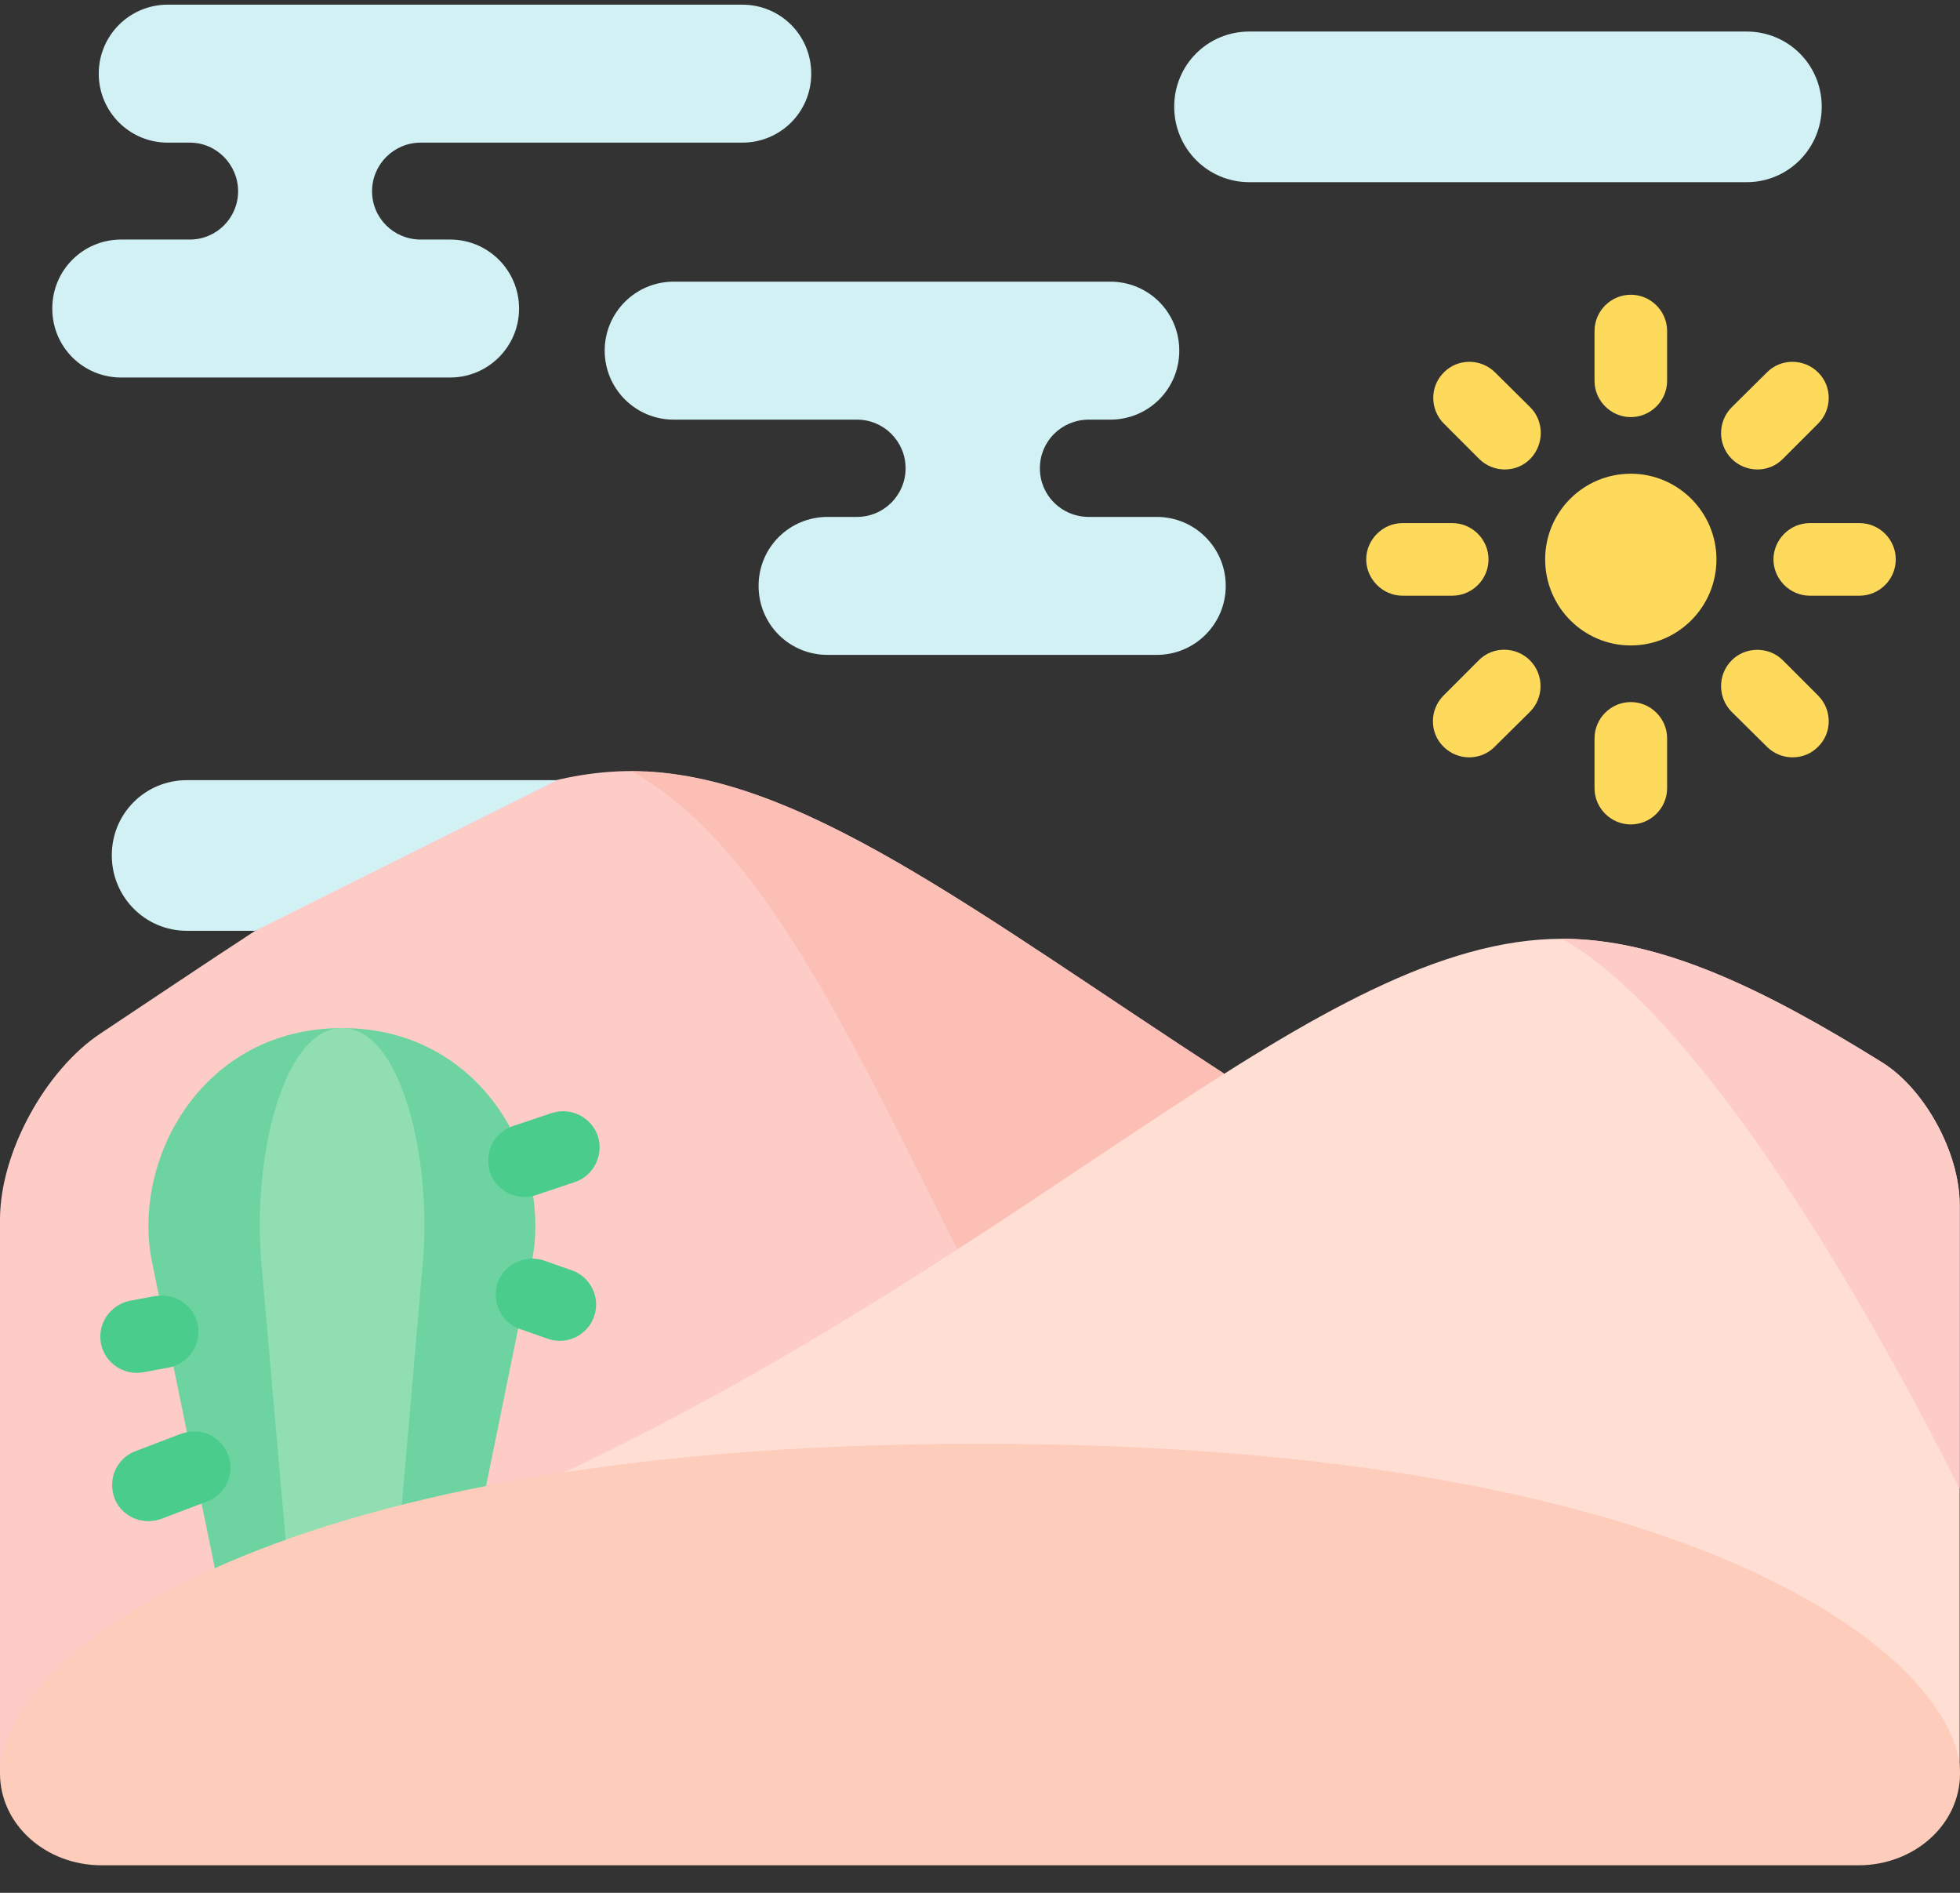 <svg width="58" height="56" viewBox="0 0 58 56" fill="none" xmlns="http://www.w3.org/2000/svg">
<rect x="0" y="0" width="58" height="56" fill="#333333" stroke="none"/>
<path fill-rule="evenodd" clip-rule="evenodd" d="M36.218 31.759C28.85 26.98 23.576 22.812 18.689 22.812C14.21 22.812 9.42 26.303 2.986 30.567C1.343 31.652 0 34.101 0 36.077V52.468L21.729 50.674L36.218 31.759Z" fill="#FECCC7"/>
<path fill-rule="evenodd" clip-rule="evenodd" d="M18.7 22.823C22.513 24.992 24.94 30.245 28.323 36.947C28.323 36.947 30.354 36.947 32.598 36.507L36.229 31.77C28.861 26.98 23.587 22.823 18.7 22.823Z" fill="#FCBFB5"/>
<path fill-rule="evenodd" clip-rule="evenodd" d="M46.229 27.774C39.032 27.774 30.988 36.797 16.67 43.574L57.99 52.468V35.637C57.99 34.122 56.97 32.221 55.681 31.426C52.158 29.235 49.118 27.774 46.218 27.774H46.229Z" fill="#FFDED4"/>
<path fill-rule="evenodd" clip-rule="evenodd" d="M46.228 27.774C50.041 29.955 54.617 37.344 57.99 44.047V35.637C57.99 34.122 56.969 32.221 55.691 31.426C52.168 29.235 49.129 27.774 46.228 27.774Z" fill="#FECCC7"/>
<path fill-rule="evenodd" clip-rule="evenodd" d="M10.118 30.416C5.993 30.416 3.877 34.294 4.5 37.344L6.359 46.399L10.945 46.592L14.382 43.971L15.735 37.344C16.358 34.294 14.242 30.416 10.129 30.416H10.118Z" fill="#6DD4A1"/>
<path fill-rule="evenodd" clip-rule="evenodd" d="M10.118 30.416C8.367 30.416 7.465 34.294 7.733 37.344L8.453 45.561L10.343 45.851L11.89 44.53L12.513 37.344C12.781 34.294 11.879 30.416 10.128 30.416H10.118Z" fill="#91DEB3"/>
<path fill-rule="evenodd" clip-rule="evenodd" d="M50.793 16.55C50.793 17.957 49.655 19.096 48.258 19.096C46.862 19.096 45.724 17.957 45.724 16.55C45.724 15.143 46.862 14.015 48.258 14.015C49.655 14.015 50.793 15.154 50.793 16.55Z" fill="#FDDA5C"/>
<path fill-rule="evenodd" clip-rule="evenodd" d="M34.231 19.375C35.359 19.375 36.272 18.462 36.272 17.334C36.272 16.206 35.359 15.293 34.231 15.293H32.201C31.406 15.283 30.772 14.649 30.772 13.854C30.772 13.059 31.406 12.426 32.201 12.415H32.856C33.984 12.415 34.897 11.513 34.897 10.374C34.897 9.236 33.984 8.333 32.856 8.333H19.935C18.807 8.333 17.894 9.246 17.894 10.374C17.894 11.502 18.807 12.415 19.935 12.415H25.359C26.154 12.415 26.798 13.059 26.798 13.854C26.798 14.649 26.154 15.293 25.359 15.293H24.489C23.361 15.293 22.448 16.196 22.448 17.334C22.448 18.473 23.361 19.375 24.489 19.375H34.231Z" fill="#D1F1F4"/>
<path fill-rule="evenodd" clip-rule="evenodd" d="M3.588 11.169C2.46 11.169 1.547 10.267 1.547 9.128C1.547 7.99 2.46 7.087 3.588 7.087H5.618C6.412 7.087 7.046 6.443 7.046 5.659C7.046 4.875 6.412 4.22 5.618 4.22H4.962C3.835 4.22 2.922 3.307 2.922 2.179C2.922 1.051 3.835 0.138 4.962 0.138H21.965C23.093 0.138 24.006 1.04 24.006 2.179C24.006 3.317 23.093 4.22 21.965 4.22H12.449C11.654 4.22 11.01 4.864 11.01 5.659C11.01 6.454 11.654 7.087 12.449 7.087H13.319C14.447 7.087 15.36 8 15.36 9.128C15.36 10.256 14.447 11.169 13.319 11.169H3.588Z" fill="#D1F1F4"/>
<path fill-rule="evenodd" clip-rule="evenodd" d="M36.97 0.933H51.685C52.92 0.933 53.908 1.921 53.908 3.156C53.908 4.391 52.92 5.39 51.685 5.39H36.97C35.735 5.39 34.747 4.391 34.747 3.156C34.747 1.921 35.735 0.933 36.97 0.933Z" fill="#D1F1F4"/>
<path fill-rule="evenodd" clip-rule="evenodd" d="M7.561 27.538H5.531C4.296 27.538 3.308 26.539 3.308 25.304C3.308 24.069 4.296 23.081 5.531 23.081H16.487L7.551 27.538H7.561Z" fill="#D1F1F4"/>
<path fill-rule="evenodd" clip-rule="evenodd" d="M29 42.715C7.239 42.715 0 49.299 0 52.468C0 53.971 1.343 55.185 3.007 55.185H54.993C56.658 55.185 58.001 53.971 58.001 52.468C58.001 49.299 50.761 42.715 29 42.715Z" fill="#FECCBA"/>
<path fill-rule="evenodd" clip-rule="evenodd" d="M5.37 42.414L4.017 42.93C3.598 43.08 3.319 43.488 3.319 43.928C3.319 44.057 3.34 44.186 3.383 44.315C3.544 44.734 3.942 45.003 4.393 45.003C4.522 45.003 4.651 44.981 4.769 44.938L6.122 44.423C6.541 44.272 6.82 43.864 6.82 43.424C6.82 43.295 6.799 43.166 6.756 43.048C6.595 42.629 6.197 42.35 5.757 42.35C5.628 42.35 5.499 42.371 5.381 42.414H5.37ZM4.597 38.343L3.845 38.483C3.265 38.601 2.878 39.16 2.986 39.74C3.093 40.32 3.662 40.706 4.242 40.599L4.994 40.459C5.574 40.352 5.961 39.782 5.854 39.203C5.757 38.698 5.316 38.333 4.801 38.333C4.736 38.333 4.672 38.333 4.608 38.343H4.597ZM16.1 37.291C15.993 37.258 15.864 37.237 15.746 37.237C15.295 37.237 14.876 37.527 14.725 37.957C14.682 38.075 14.672 38.193 14.672 38.311C14.672 38.762 14.962 39.181 15.391 39.321L16.218 39.611C16.777 39.804 17.389 39.503 17.582 38.945C17.776 38.386 17.475 37.774 16.917 37.581L16.09 37.291H16.1ZM16.326 32.93L15.177 33.316C14.736 33.467 14.446 33.875 14.446 34.337C14.446 34.455 14.468 34.573 14.5 34.681C14.65 35.121 15.058 35.411 15.52 35.411C15.638 35.411 15.757 35.4 15.864 35.357L17.013 34.971C17.572 34.788 17.872 34.165 17.69 33.607C17.54 33.177 17.131 32.876 16.669 32.876C16.551 32.876 16.433 32.898 16.326 32.93Z" fill="#49CC8C"/>
<path fill-rule="evenodd" clip-rule="evenodd" d="M48.259 8.72C47.668 8.72 47.185 9.203 47.185 9.794V11.266C47.185 11.856 47.668 12.34 48.259 12.34C48.849 12.34 49.333 11.856 49.333 11.266V9.794C49.333 9.203 48.849 8.72 48.259 8.72Z" fill="#FDDA5C"/>
<path fill-rule="evenodd" clip-rule="evenodd" d="M48.259 20.771C47.668 20.771 47.185 21.255 47.185 21.845V23.317C47.185 23.908 47.668 24.391 48.259 24.391C48.849 24.391 49.333 23.908 49.333 23.317V21.845C49.333 21.255 48.849 20.771 48.259 20.771Z" fill="#FDDA5C"/>
<path fill-rule="evenodd" clip-rule="evenodd" d="M53.554 15.476C52.963 15.476 52.48 15.97 52.48 16.55C52.48 17.13 52.963 17.624 53.554 17.624H55.025C55.616 17.624 56.099 17.141 56.099 16.55C56.099 15.959 55.616 15.476 55.025 15.476H53.554Z" fill="#FDDA5C"/>
<path fill-rule="evenodd" clip-rule="evenodd" d="M41.503 15.476C40.912 15.476 40.429 15.97 40.429 16.55C40.429 17.13 40.912 17.624 41.503 17.624H42.974C43.565 17.624 44.048 17.141 44.048 16.55C44.048 15.959 43.565 15.476 42.974 15.476H41.503Z" fill="#FDDA5C"/>
<path fill-rule="evenodd" clip-rule="evenodd" d="M52.286 11.018L51.244 12.05C50.825 12.469 50.825 13.156 51.244 13.575C51.663 13.994 52.351 13.994 52.759 13.575L53.801 12.533C54.22 12.114 54.22 11.427 53.801 11.018C53.382 10.6 52.694 10.6 52.286 11.018Z" fill="#FDDA5C"/>
<path fill-rule="evenodd" clip-rule="evenodd" d="M43.758 19.536L42.717 20.578C42.298 20.997 42.298 21.684 42.717 22.092C43.135 22.511 43.823 22.511 44.231 22.092L45.273 21.061C45.692 20.642 45.692 19.955 45.273 19.536C44.854 19.117 44.166 19.117 43.758 19.536Z" fill="#FDDA5C"/>
<path fill-rule="evenodd" clip-rule="evenodd" d="M52.007 19.225C51.717 19.225 51.448 19.332 51.244 19.536C50.825 19.955 50.825 20.642 51.244 21.061L52.286 22.092C52.705 22.511 53.392 22.511 53.801 22.092C54.22 21.684 54.22 20.997 53.801 20.578L52.759 19.536C52.555 19.332 52.286 19.225 51.996 19.225H52.007Z" fill="#FDDA5C"/>
<path fill-rule="evenodd" clip-rule="evenodd" d="M42.727 11.018C42.308 11.427 42.308 12.114 42.727 12.533L43.769 13.575C44.188 13.994 44.875 13.994 45.284 13.575C45.692 13.156 45.703 12.469 45.284 12.05L44.242 11.018C43.823 10.6 43.135 10.6 42.727 11.018Z" fill="#FDDA5C"/>
</svg>